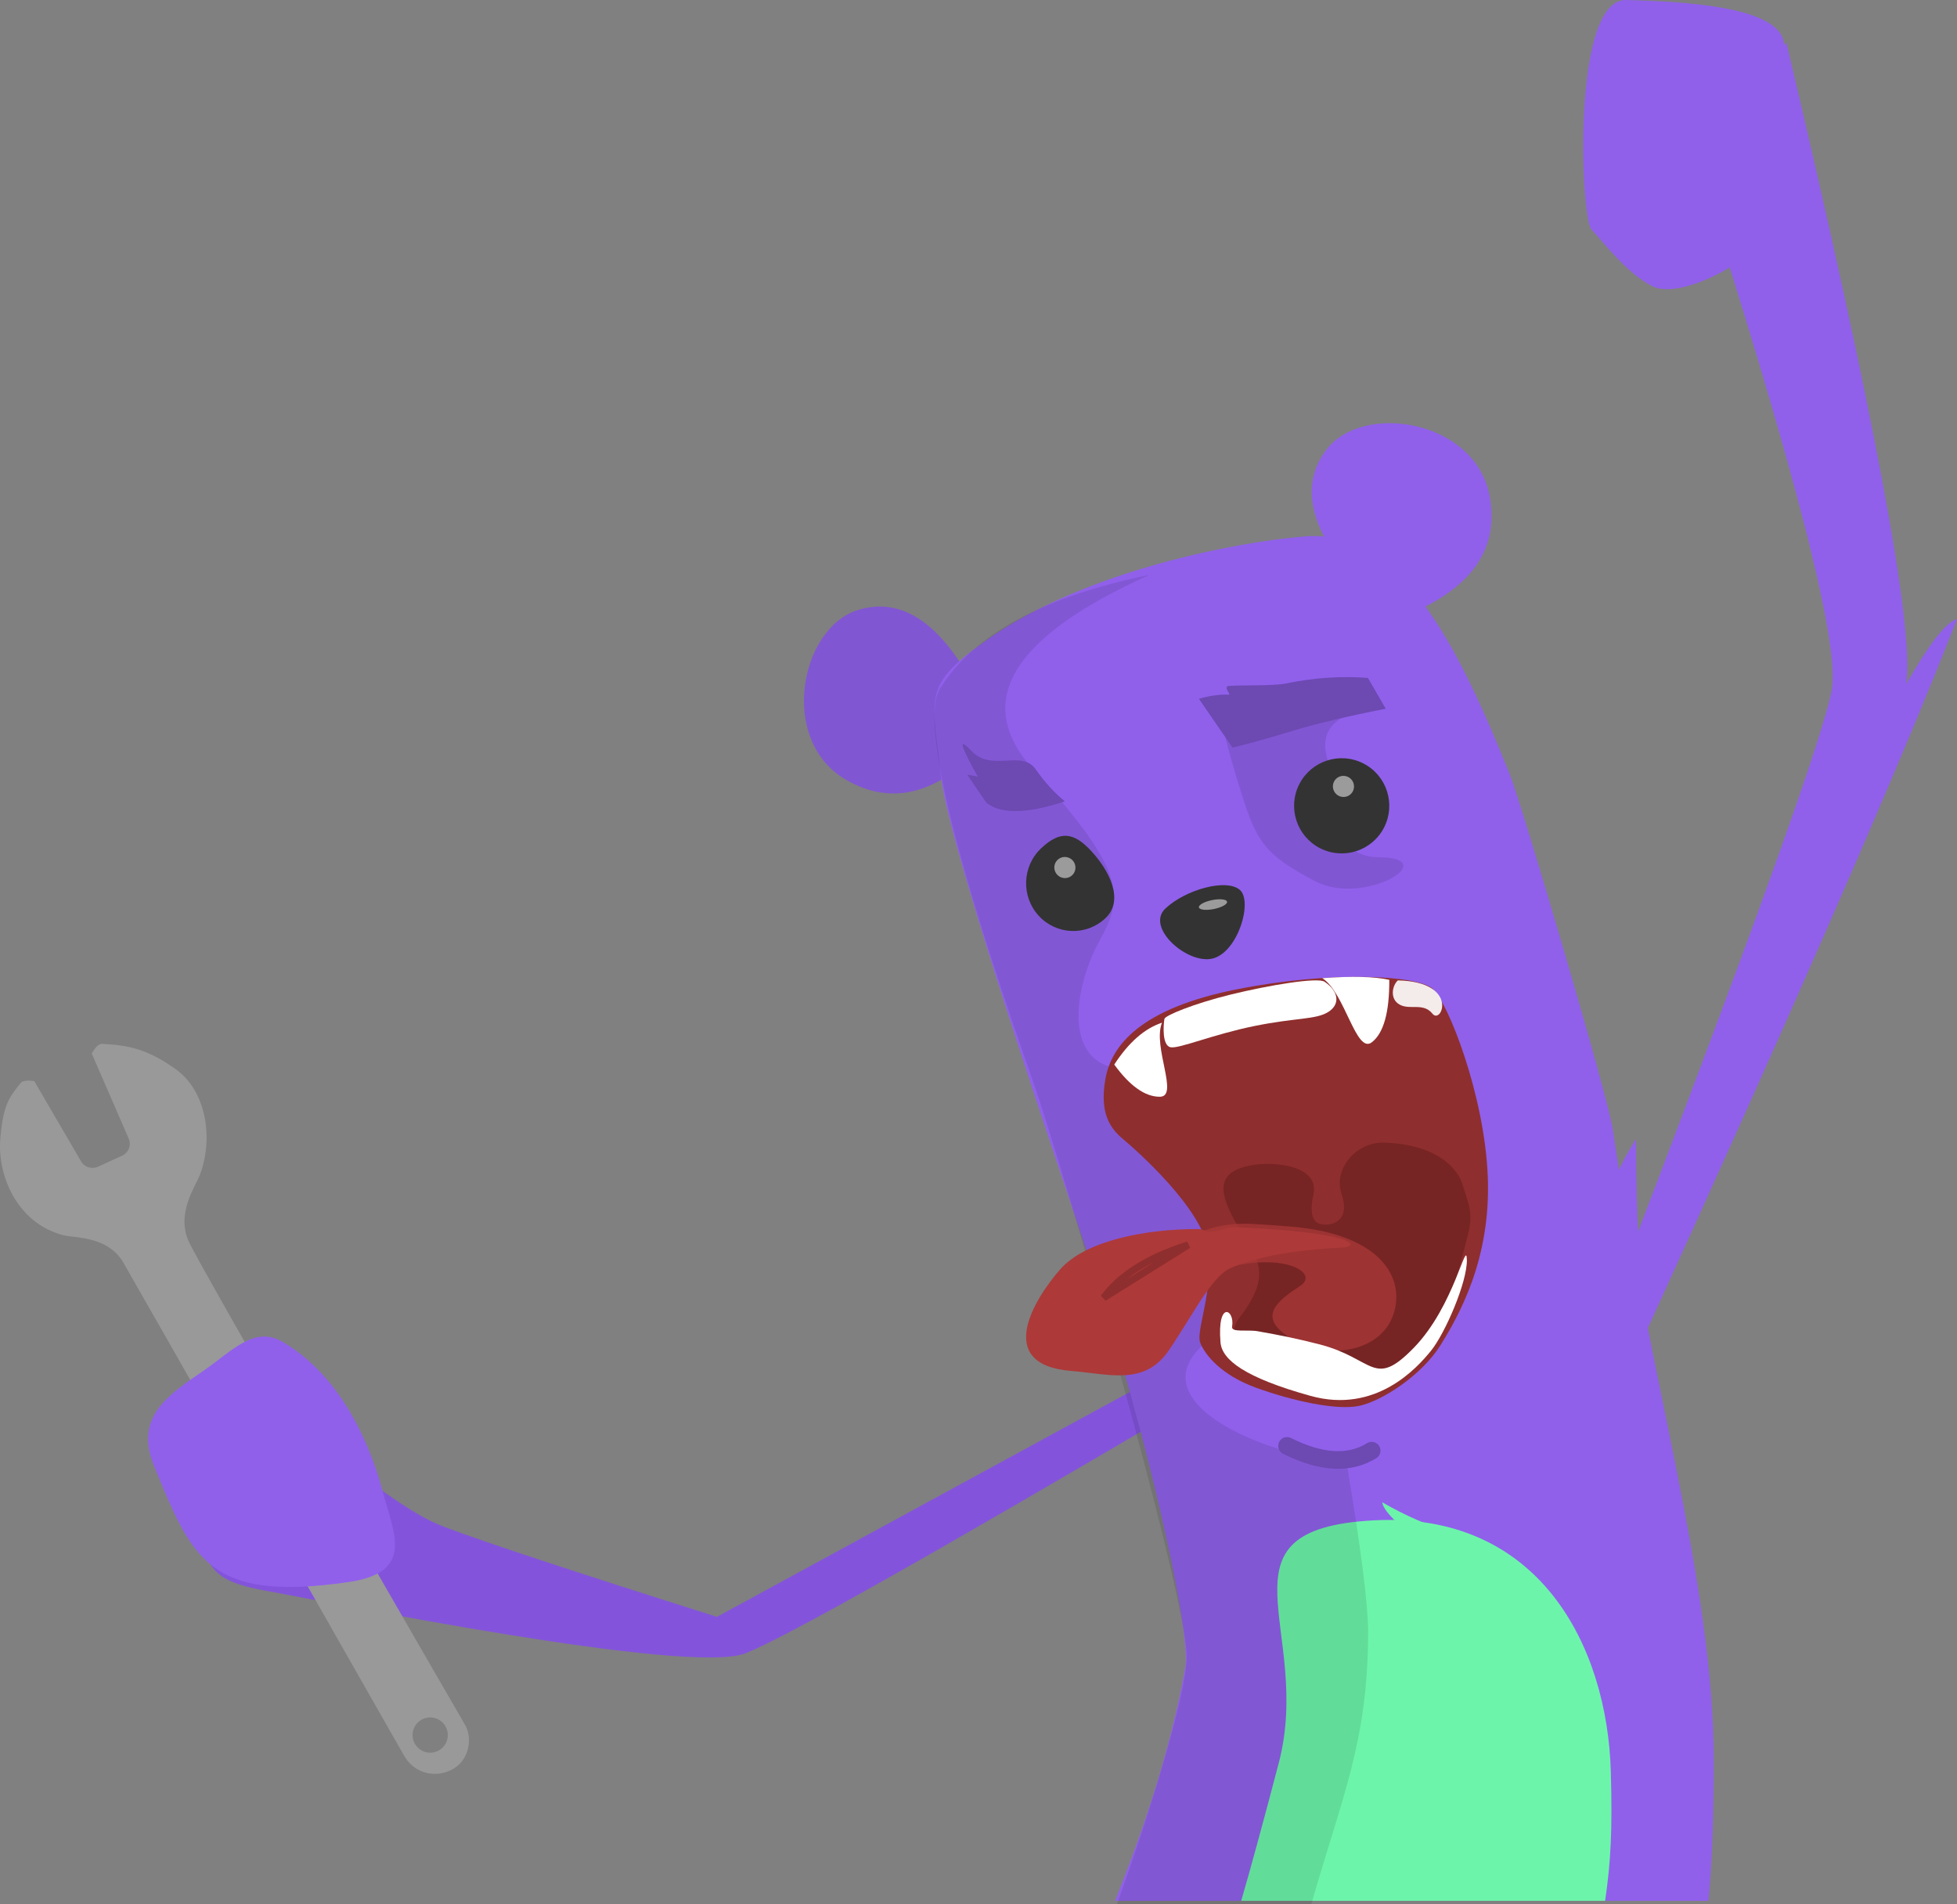 <?xml version="1.0" encoding="UTF-8"?>
<svg width="555px" height="540px" viewBox="0 0 555 540" version="1.1" xmlns="http://www.w3.org/2000/svg" xmlns:xlink="http://www.w3.org/1999/xlink">
    <rect x="0" y="0" width="555" height="540" fill="#808080" stroke="none"/>
    <!-- Generator: Sketch 52.3 (67297) - http://www.bohemiancoding.com/sketch -->
    <title>Untitled</title>
    <desc>Created with Sketch.</desc>
    <g id="Page-1" stroke="none" stroke-width="1" fill="none" fill-rule="evenodd">
        <g id="gremlin-copy">
            <path d="M329.076,390 L335,399.244 C263.438,441.407 222.232,464.602 211.384,468.827 C195.111,475.165 90.951,453.853 77.884,451.544 C64.818,449.235 60.321,447.495 57.406,438.713 C54.492,429.93 67.799,417.95 79.845,411.687 C91.892,405.424 108.813,426.454 125.839,432.905 C137.189,437.206 163.019,445.729 203.329,458.475 L329.076,390 Z" id="Shape" fill="#8354DB"></path>
            <path d="M380.85,160.454 C370.868,147.408 369.33,136.398 376.236,127.424 C386.594,113.964 418.576,119.016 422.495,140.876 C425.108,155.45 417.584,166.491 399.925,174 L380.85,160.454 Z" id="Shape" fill="#9060EB"></path>
            <path d="M272.775,188.652 L279,211.228 C265.833,225.273 252.819,228.575 239.958,221.135 C220.667,209.975 226.904,178.163 243.178,173.02 C254.027,169.592 263.893,174.803 272.775,188.652 Z" id="Shape" fill="#8156D3"></path>
            <path d="M336.158,472.801 C337.668,464.255 328.224,418.287 312.581,368.049 C307.115,350.496 269.104,241.957 266.762,219.515 C264.421,197.072 261.27,194.458 280.499,181.019 C307.838,161.912 350.452,153.676 370.11,152.101 C397.401,149.913 413.717,183.694 428.184,219.6 C431.418,227.627 456.025,310.857 457.418,320.444 C467.579,390.418 486,448.794 486,499.173 C486,515.393 485.508,528.669 484.524,539 L316.224,539 C328.211,509.219 333.57,487.452 336.158,472.801 Z" id="Shape" fill="#9060EB"></path>
            <path d="M362.647,499.943 C372.57,462.09 342.708,433.634 389.524,431.119 C436.34,428.603 455.84,466.513 456.833,502.488 C457.288,518.943 456.833,527.862 455.211,539 L352,539 C354.688,529.785 358.236,516.766 362.647,499.943 Z" id="Shape" fill="#6CF5AA"></path>
            <path d="M326.024,163 C286.636,180.716 275.687,199.166 293.177,218.349 C319.826,247.578 318.587,254.419 311.77,266.857 C304.952,279.295 301.234,300.44 316.728,302.927 C329.123,318.475 365.689,362.008 342.758,380.043 C319.826,398.078 363.21,414.248 381.802,414.248 C385.934,438.709 388,454.878 388,462.756 C388,493.979 380.563,509.527 371.886,540 L316.728,540 C326.5,513.258 336.56,479.804 336.56,469.725 C336.56,452.312 301.853,332.157 293.177,307.281 C284.5,282.405 258.47,208.399 266.527,195.339 C276.019,179.953 295.851,169.173 326.024,163 Z" id="Shape" fill-opacity="0.1" fill="#000000"></path>
            <path d="M371,340 L373,342 L371,340 Z" id="Shape" stroke="#979797" stroke-linecap="square"></path>
            <path d="M313.494,305.947 C315.207,296.243 323.7,285.944 350.542,280.576 C377.384,275.208 401.993,276.502 406.317,280.39 C410.641,284.278 421.042,310.498 421.938,333.794 C422.835,357.089 413.762,373.002 408.51,381.458 C403.259,389.913 391.934,397.3 385.431,398.656 C378.928,400.013 366.28,397.16 356.23,393.515 C346.181,389.87 341.66,384.071 340.373,380.718 C339.086,377.365 344.265,365.769 342.549,354.211 C340.832,342.652 322.429,326.28 318.605,323.106 C314.782,319.931 311.78,315.65 313.494,305.947 Z" id="Shape" fill="#8F2E2E"></path>
            <path d="M457,369.026 C496.361,266.447 517.192,208.609 519.494,195.511 C521.797,182.414 508.826,132.045 480.581,44.406 L506.585,12 C531.629,117.597 542.965,178.261 540.595,193.992 C547.056,182.63 551.858,176.476 555,175.532 C538.752,217.174 508.855,285.664 465.312,381 L457,369.026 Z" id="Shape" fill="#9060EB"></path>
            <path d="M346,202.388 C347.226,208.558 349.269,216.163 352.129,225.204 C356.42,238.764 358.816,242.464 372.913,249.862 C387.011,257.261 409.746,243.08 390.745,243.08 C377.35,243.08 367.908,221.324 376.647,215.952 C372.913,204.238 382.777,202.388 390.745,199.306 C390.745,196.839 375.83,197.867 346,202.388 Z" id="Shape" fill="#8156D3"></path>
            <path d="M505.814,11.799 C507.616,21.911 495.766,68.16 495.171,71.498 C494.576,74.836 476.232,84.832 468.768,81.228 C461.305,77.623 454.372,68.21 451.33,65.061 C448.288,61.911 445.614,-0.421 461.196,0.002 C476.779,0.425 504.011,1.687 505.814,11.799 Z" id="Shape" fill="#9060EB"></path>
            <path d="M365,410 C374.671,414.834 382.671,415.287 389,411.357" id="Shape" stroke="#6D49B2" stroke-width="5" stroke-linecap="round" stroke-linejoin="round"></path>
            <path d="M294.594,259.694 C289.555,254.225 289.851,245.658 295.255,240.558 C300.658,235.458 304.509,235.93 309.548,241.399 C314.587,246.868 318.907,255.263 313.503,260.363 C308.099,265.462 299.633,265.163 294.594,259.694 Z" id="Shape" fill="#333333"></path>
            <path d="M299.045,245.47 C299.327,243.84 300.88,242.755 302.512,243.048 C304.144,243.34 305.238,244.899 304.955,246.53 C304.673,248.16 303.12,249.245 301.488,248.952 C299.856,248.66 298.762,247.101 299.045,245.47 Z" id="Oval" fill="#9B9B9B"></path>
            <path d="M374.372,240.526 C367.731,237.142 365.09,229.014 368.474,222.372 C371.858,215.731 379.986,213.09 386.628,216.474 C393.269,219.858 395.91,227.986 392.526,234.628 C389.142,241.269 381.014,243.91 374.372,240.526 Z" id="Oval" fill="#333333"></path>
            <path d="M316,301.87 C320.436,307.957 324.736,311 328.901,311 C334.51,311 326.791,296.851 329.538,290 C324.604,291.621 320.091,295.577 316,301.87 Z" id="Shape" fill="#FFFFFF"></path>
            <path d="M393.999,277.842 C394.046,287.047 392.399,292.947 389.059,295.543 C384.561,299.039 381.448,281.47 375,277.373 C383.427,276.751 389.76,276.907 393.999,277.842 Z" id="Shape" fill="#FFFFFF"></path>
            <path d="M330.231,288.912 C330.393,287.979 338.536,284.587 349.117,281.995 C359.8,279.378 373.652,277.057 375.644,278.387 C379.609,281.034 380.191,284.745 376.69,286.956 C373.19,289.168 367.572,288.539 355.786,290.932 C344,293.324 334.45,297.408 331.999,296.967 C329.548,296.526 329.907,290.788 330.231,288.912 Z" id="Shape" fill="#FFFFFF"></path>
            <path d="M396.424,278 C413.956,278.419 408.859,290.695 406.252,287.457 C403.646,284.218 399.924,286.486 396.984,284.899 C394.043,283.312 394.824,279.458 396.424,278 Z" id="Shape" fill-opacity="0.9" fill="#FFFFFF"></path>
            <path d="M351.589,252.313 C355.362,255.537 351.135,269.833 344.039,271.768 C336.943,273.704 324.697,263.029 330.527,257.597 C336.358,252.166 347.816,249.089 351.589,252.313 Z" id="Shape" fill="#333333"></path>
            <path d="M410.551,434.068 C416.108,435.544 414.95,437.521 407.076,440 C402.956,437.42 399.456,434.793 396.576,432.118 C393.696,429.444 392.171,427.404 392,426 C398.811,429.903 404.994,432.593 410.551,434.068 Z" id="Shape" fill="#6CF5AA"></path>
            <path d="M351.522,373.658 C361.694,360.361 355.92,356.35 350.373,346.527 C344.826,336.703 346.376,332.647 353.156,330.805 C359.936,328.964 374.328,330.065 372.479,338.661 C370.63,347.257 374.328,347.257 376.177,347.257 C378.026,347.257 382.957,346.029 380.492,338.661 C378.026,331.293 384.77,323.744 392.539,324.007 C407.553,324.515 413.411,331.305 414.821,336.025 C416.486,341.601 417.939,343.807 416.242,350.327 C411.927,366.905 407.613,386.552 394.052,390.85 C380.492,395.148 341.35,386.956 351.522,373.658 Z" id="Shape" fill="#772424"></path>
            <path d="M393,200.971 C382.272,203.063 373.413,205.17 366.426,207.29 C359.438,209.411 353.81,210.981 349.541,212 L340,198.145 C343.207,197.241 346.032,196.854 348.476,196.984 C349.326,197.029 346.583,194.645 348.604,194.497 C352.114,194.241 361.198,194.528 364.57,193.83 C372.558,192.176 380.347,191.643 387.936,192.231 L393,200.971 Z" id="Shape" fill="#6D49B2"></path>
            <path d="M302,227.232 C291.281,230.784 283.859,230.917 279.732,227.633 L274.313,219.677 L277.303,220.219 C272.26,211.273 271.65,208.838 275.473,212.913 C281.208,219.025 289.731,212.478 293.696,218.119 C296.34,221.879 299.108,224.917 302,227.232 Z" id="Shape" fill="#6D49B2"></path>
            <path d="M394.852,373.554 C390.355,384.681 372.89,385.987 363.257,377.422 C357.815,372.583 362.531,368.67 368.673,364.671 C374.378,360.957 364.082,354.992 347.494,359.609 C330.905,364.226 319.605,360.364 325.651,358.289 C330.785,356.526 337.63,346.109 355.288,347.061 C358.419,347.23 361.961,347.473 365.988,347.801 C392.725,349.98 398.944,363.427 394.852,373.554 Z" id="Shape" fill-opacity="0.7" fill="#AE3939"></path>
            <path d="M339.511,348.515 C324.881,348.515 307.829,351.779 300.661,359.947 C293.492,368.115 281.641,386.952 303.779,388.747 C314.667,389.63 324.599,393.007 331.478,382.904 C338.356,372.802 343.503,362.066 348.963,359.582 C357.942,355.497 372.561,354.12 380.464,353.775 C386.221,353.523 384.41,349.44 351.025,348.012 C347.692,347.869 346.391,349.087 343.82,349.266 C341.249,349.446 341.986,348.515 339.511,348.515 Z" id="Shape" fill="#AE3939"></path>
            <path d="M378.045,222.47 C378.327,220.84 379.88,219.755 381.512,220.048 C383.144,220.34 384.238,221.899 383.955,223.53 C383.673,225.16 382.12,226.245 380.488,225.952 C378.856,225.66 377.762,224.101 378.045,222.47 Z" id="Oval" fill="#9B9B9B"></path>
            <path d="M340.005,257.288 C339.894,256.583 341.592,255.659 343.799,255.224 C346.005,254.789 347.884,255.007 347.995,255.712 C348.106,256.417 346.408,257.341 344.201,257.776 C341.995,258.211 340.116,257.993 340.005,257.288 Z" id="Shape" fill="#9B9B9B"></path>
            <path d="M337,353 C325.765,356.532 317.765,361.532 313,368 L337,353 Z" id="Shape" stroke="#8F2E2E" stroke-width="2" stroke-linecap="round"></path>
            <path d="M346.13,380.642 C345.128,368.544 350.272,371.335 349.416,376.203 C349.115,377.915 353.775,376.973 356.703,377.491 C363.383,378.671 368.274,379.684 374.207,381.21 C389.782,385.217 389.498,393.95 400.962,382.173 C412.427,370.396 415.854,350.925 415.998,357.225 C416.141,363.524 409.821,378.092 405.821,383.031 C401.821,387.971 390.141,400.965 371.637,395.814 C353.133,390.662 346.544,385.644 346.13,380.642 Z" id="Shape" fill="#FFFFFF"></path>
            <path d="M34.948,357.971 C30.544,350.414 20.994,351.073 17.895,350.251 C4.679,346.743 -0.702,333.179 0.073,323.164 C0.847,313.149 2.695,311.085 5.846,307.112 C6.358,306.466 7.65,306.283 9.723,306.562 L22.992,329.327 C23.958,330.985 26.042,331.64 27.796,330.837 L34.643,327.702 C36.481,326.861 37.308,324.721 36.507,322.878 L26.023,298.752 C27.07,296.872 28.049,295.955 28.96,296.002 C36.337,296.379 41.636,297.375 49.78,303.141 C58.44,309.272 60.631,322.629 56.723,333.062 C55.497,336.336 49.882,344.049 53.524,352.042 C57.165,360.035 129.679,485.316 131.882,489.094 C134.084,492.873 133.073,498.992 128.496,501.61 C123.919,504.228 117.741,503.227 114.658,497.937 C111.574,492.647 39.353,365.528 34.948,357.971 Z M120.706,496.828 C123.373,497.543 126.114,495.96 126.828,493.294 C127.543,490.627 125.96,487.886 123.294,487.172 C120.627,486.457 117.886,488.04 117.172,490.706 C116.457,493.373 118.04,496.114 120.706,496.828 Z" id="Shape" fill="#999999"></path>
            <path d="M80.138,380.499 C97.536,390.64 105.469,411.278 108.529,422.957 C111.59,434.637 117.81,445.857 98.849,448.611 C58.965,454.402 54.42,441.834 43.671,415.637 C37.888,401.542 48.23,395.249 57.681,388.717 C65.796,383.108 72.101,375.814 80.138,380.499 Z" id="Shape" fill="#9060EB"></path>
            <path d="M453.701,356 C453.701,344.533 457.128,333.533 463.982,323 C463.982,347.571 465.192,366.819 467.611,380.743 C470.03,394.667 461.16,390.981 441,369.686 C449.467,372.029 453.701,367.467 453.701,356 Z" id="Shape" fill="#9060EB"></path>
        </g>
    </g>
</svg>